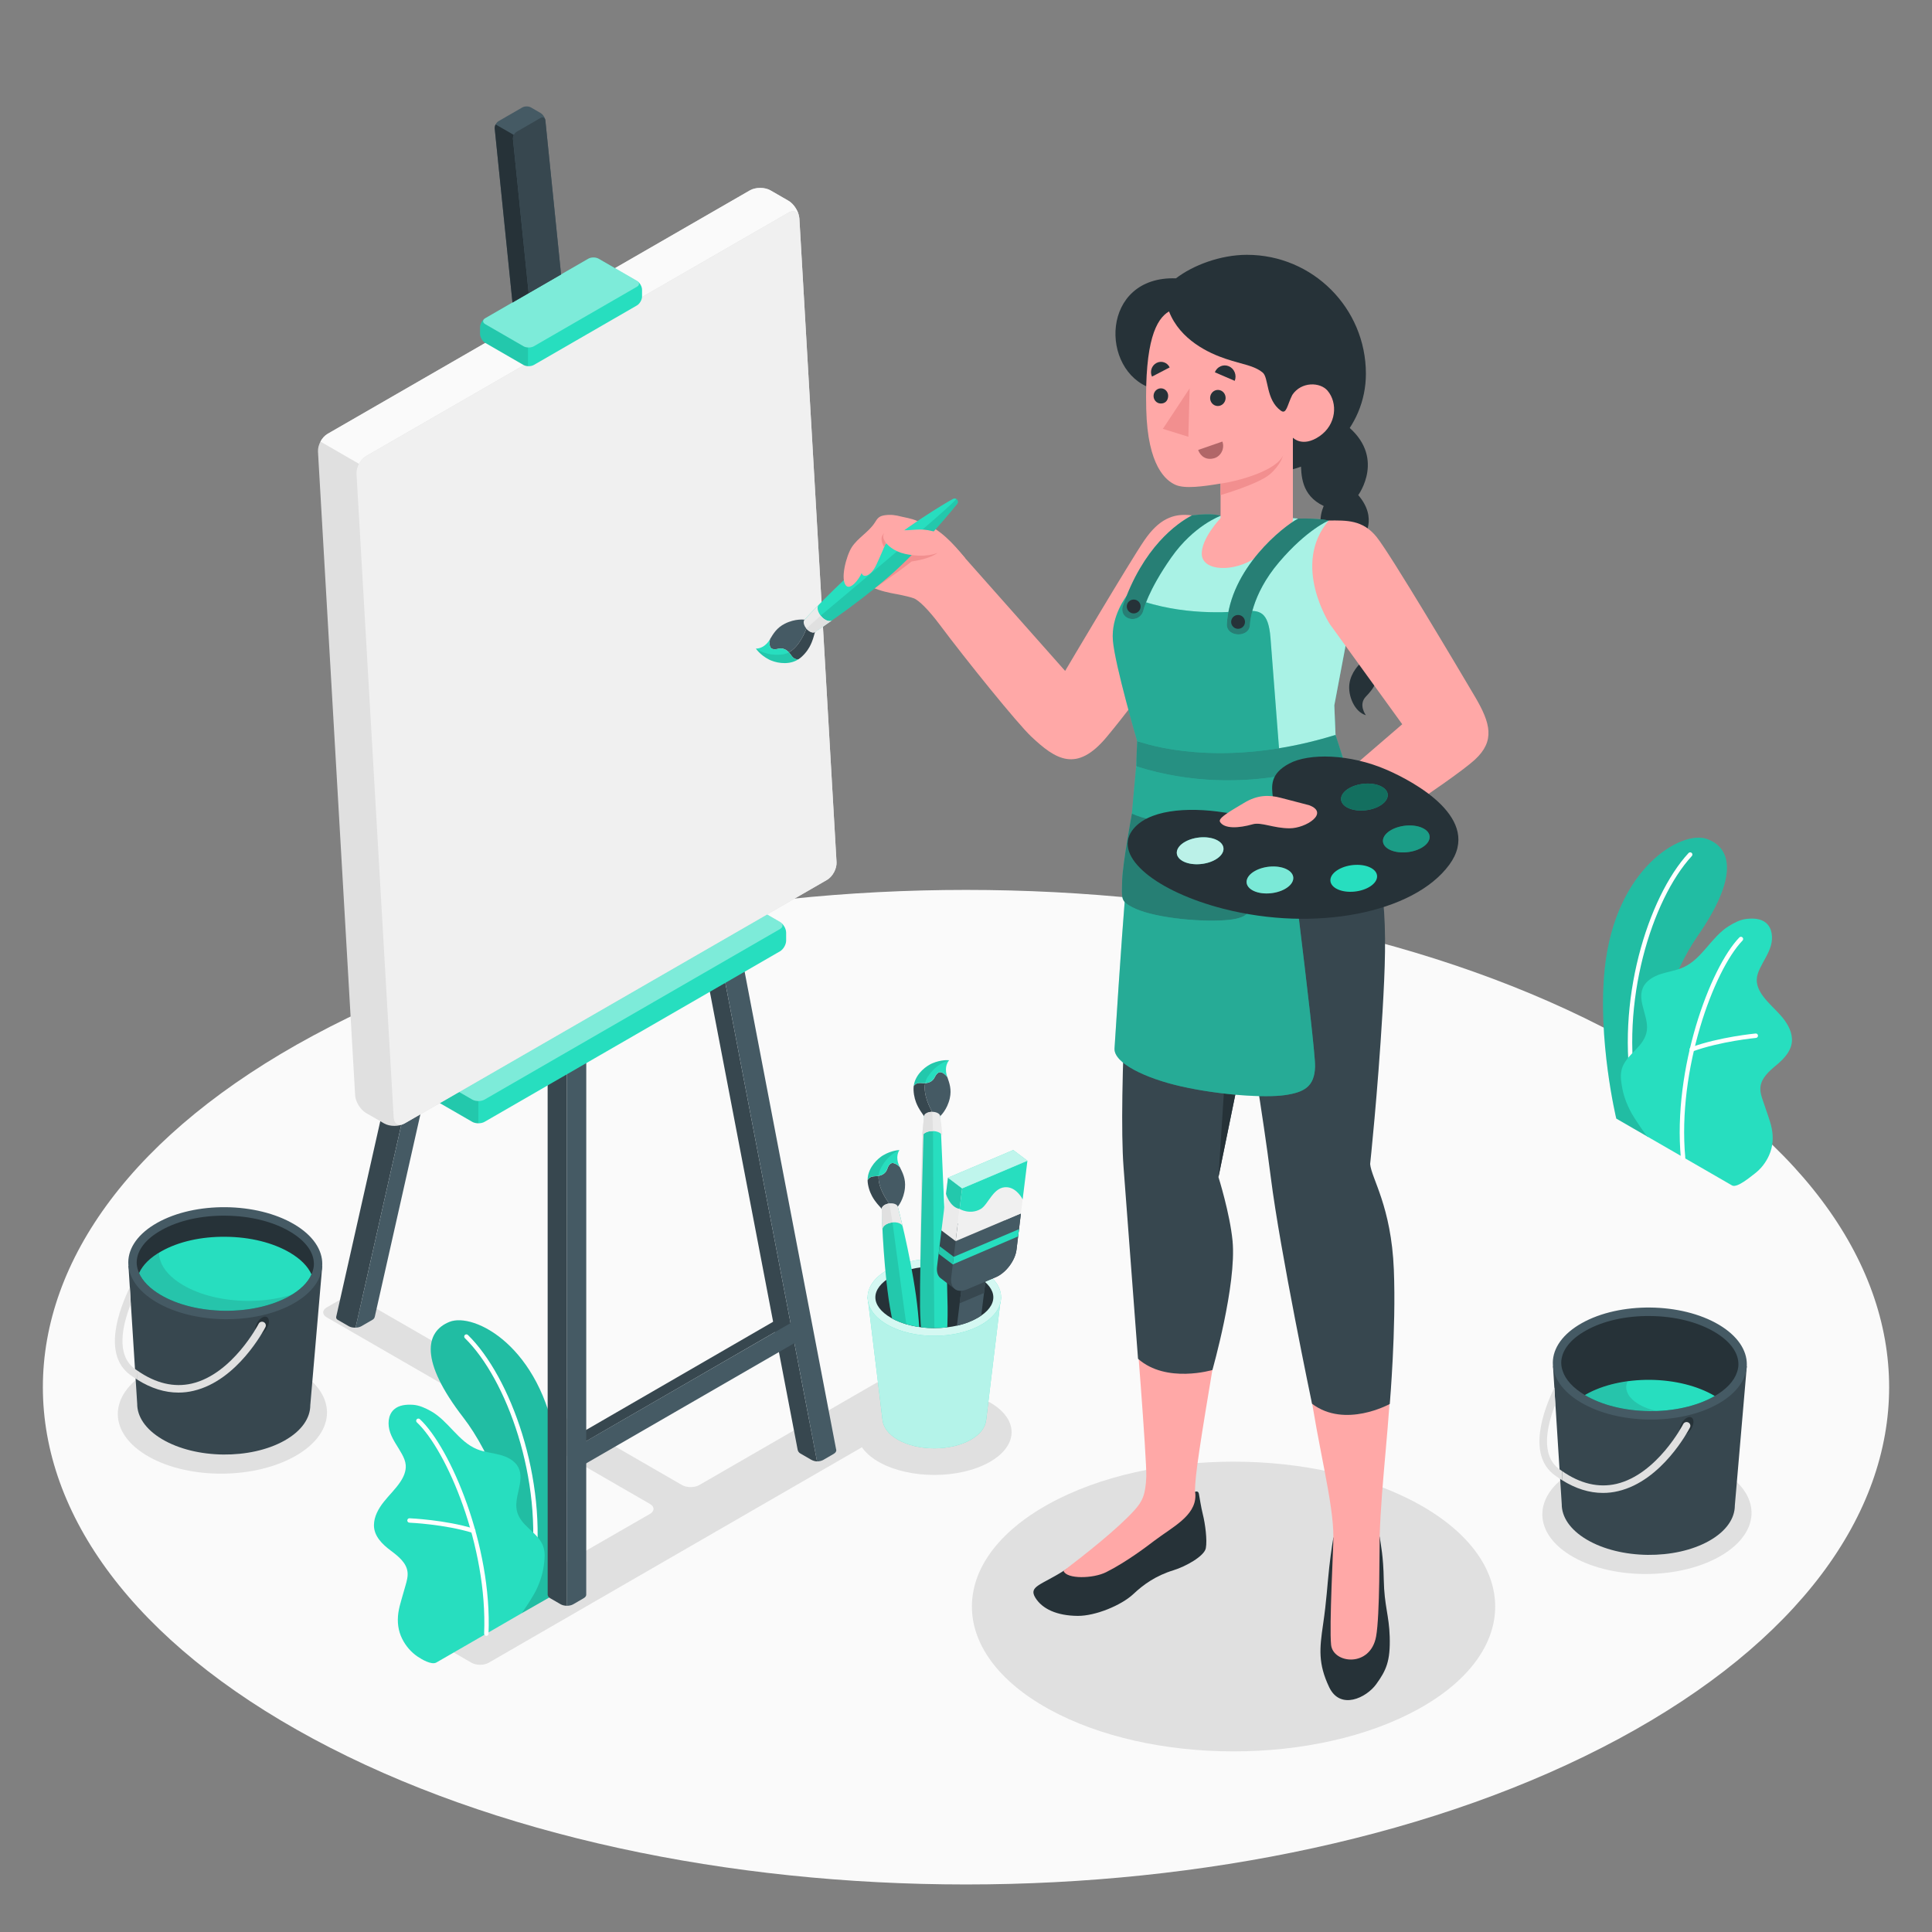 <?xml version="1.0" encoding="utf-8"?>
<!-- Generator: Adobe Illustrator 17.0.0, SVG Export Plug-In . SVG Version: 6.00 Build 0)  -->
<!DOCTYPE svg PUBLIC "-//W3C//DTD SVG 1.1//EN" "http://www.w3.org/Graphics/SVG/1.1/DTD/svg11.dtd">
<svg version="1.1" xmlns="http://www.w3.org/2000/svg" xmlns:xlink="http://www.w3.org/1999/xlink" x="0px" y="0px" width="500px"
	 height="500px" viewBox="0 0 500 500" enable-background="new 0 0 500 500" xml:space="preserve">
<rect x="0" y="0" width="500" height="500" fill="#808080" stroke="none"/>
<g id="Floor">
	<path id="Floor_11_" fill="#FAFAFA" d="M418.934,268c93.299,50.258,93.298,131.743-0.001,182.002
		c-93.299,50.259-244.567,50.259-337.866,0.001C-12.232,399.744-12.232,318.259,81.068,268
		C174.367,217.742,325.635,217.742,418.934,268z"/>
</g>
<g id="Shadows">
	<path id="Shadow_18_" fill="#E0E0E0" d="M445.251,380.461c10.635,5.991,10.742,15.887,0.238,22.105
		c-10.503,6.217-27.642,6.402-38.282,0.413c-10.64-5.989-10.746-15.886-0.239-22.105
		C417.476,374.656,434.616,374.471,445.251,380.461z"/>
	<path id="Shadow_34_" fill="#E0E0E0" d="M76.581,354.492c10.635,5.991,10.742,15.887,0.239,22.105
		c-10.503,6.217-27.642,6.402-38.282,0.413c-10.64-5.989-10.746-15.886-0.239-22.105C48.806,348.687,65.946,348.502,76.581,354.492z
		"/>
	<path id="Shadow_10_" fill="#E0E0E0" d="M126.481,430.31l112.893-65.18c1.234-0.712,1.234-1.867,0-2.58l-8.108-4.681
		c-1.234-0.712-3.234-0.712-4.468,0l-45.83,26.46c-1.234,0.712-3.234,0.712-4.468,0l-83.552-48.239
		c-1.234-0.712-3.234-0.712-4.468,0l-3.917,2.261c-1.234,0.712-1.234,1.867,0,2.579l83.642,48.289
		c1.234,0.712,1.233,1.866-0.002,2.577l-54.298,31.256c-1.235,0.711-1.235,1.864-0.002,2.577l8.108,4.681
		C123.247,431.023,125.247,431.023,126.481,430.31z"/>
	<path id="Shadow_35_" fill="#E0E0E0" d="M255.941,362.804c7.814,4.326,7.814,11.341,0,15.668c-7.814,4.326-20.483,4.326-28.297,0
		c-7.814-4.326-7.814-11.341,0-15.668C235.458,358.477,248.127,358.477,255.941,362.804z"/>
	<path id="Shadow_16_" fill="#E0E0E0" d="M367.121,389.256c26.444,14.642,26.444,38.38,0,53.022
		c-26.444,14.642-69.318,14.642-95.762,0c-26.444-14.642-26.444-38.38,0-53.022C297.803,374.615,340.677,374.615,367.121,389.256z"
		/>
</g>
<g id="Plants">
	<g id="Plants_5_">
		<g id="XMLID_9258_">
			<g id="XMLID_9261_">
				<path id="XMLID_9262_" fill="#27DEBF" d="M135.031,417.489l7.964-4.551c0,0,3.82-21.052,0.963-39.148
					c-4.017-25.443-21.34-34.219-27.632-31.69c-6.291,2.529-7.771,10.066,3.592,24.767
					C126.623,375.541,135.246,393.876,135.031,417.489z"/>
			</g>
			<g id="XMLID_9263_" opacity="0.15">
				<path id="XMLID_9264_" d="M135.031,417.489l7.964-4.551c0,0,3.82-21.052,0.963-39.148c-4.017-25.443-21.34-34.219-27.632-31.69
					c-6.291,2.529-7.771,10.066,3.592,24.767C126.623,375.541,135.246,393.876,135.031,417.489z"/>
			</g>
			<g id="XMLID_9259_">
				<path id="XMLID_9260_" fill="#FFFFFF" d="M137.918,407.384c-0.027,0-0.052-0.002-0.079-0.006
					c-0.31-0.043-0.528-0.329-0.485-0.64c3.292-23.82-6.287-49.917-17.05-60.435c-0.224-0.218-0.228-0.579-0.009-0.803
					c0.22-0.222,0.579-0.228,0.803-0.009c10.959,10.709,20.721,37.231,17.381,61.402
					C138.44,407.178,138.196,407.384,137.918,407.384z"/>
			</g>
		</g>
		<g id="XMLID_9219_">
			<g id="XMLID_9228_">
				<path id="XMLID_9257_" fill="#27DEBF" d="M112.933,430.255c-1.258,0.723-3.852-0.857-4.846-1.524
					c-1.701-1.141-3.079-2.757-3.994-4.585c-1.065-2.127-1.334-4.406-1-6.76c0.173-1.22,0.515-2.41,0.855-3.594
					c0.334-1.163,0.669-2.326,1.003-3.489c0.33-1.148,0.663-2.335,0.511-3.519c-0.305-2.386-2.423-4.058-4.349-5.5
					c-2.129-1.595-4.347-3.699-4.335-6.572c0.009-2.216,1.157-4.275,2.531-6.015c1.374-1.74,3.004-3.276,4.245-5.113
					c0.894-1.322,1.591-2.875,1.446-4.464c-0.09-0.987-0.5-1.917-0.972-2.789c-1.014-1.87-2.353-3.584-3.052-5.593
					s-0.6-4.509,0.968-5.947c1.287-1.18,3.2-1.345,4.943-1.23c1.612,0.107,3.187,0.834,4.597,1.618
					c4.561,2.536,7.163,7.937,12.003,9.889c1.867,0.753,3.912,0.917,5.858,1.432c1.946,0.514,3.93,1.508,4.831,3.308
					c1.776,3.548-1.52,7.921-0.271,11.688c1.105,3.333,4.344,4.609,6.163,7.613c0.796,1.314,0.979,2.833,0.851,4.363
					c-0.217,2.591-0.597,4.492-1.84,7.374c-1.027,2.381-4.047,6.642-4.047,6.642C134.955,417.564,113.125,430.144,112.933,430.255z"
					/>
			</g>
			<g id="XMLID_9226_">
				<path id="XMLID_9227_" fill="#FFFFFF" d="M125.862,423.366c-0.008,0-0.015,0-0.015,0c-0.322-0.013-0.565-0.278-0.552-0.591
					c0.938-22.546-9.685-47.436-17.41-54.667c-0.228-0.214-0.241-0.573-0.027-0.803c0.215-0.228,0.573-0.24,0.803-0.027
					c7.88,7.377,18.719,32.681,17.769,55.544C126.417,423.128,126.165,423.366,125.862,423.366z"/>
			</g>
			<g id="XMLID_9224_">
				<path id="XMLID_9225_" fill="#FFFFFF" d="M122.484,396.73c-0.055,0-0.112-0.008-0.168-0.025
					c-7.243-2.239-16.271-2.634-16.361-2.638c-0.314-0.013-0.557-0.278-0.545-0.591c0.013-0.313,0.251-0.56,0.591-0.545
					c0.092,0.004,9.263,0.405,16.65,2.688c0.299,0.092,0.468,0.41,0.375,0.71C122.951,396.574,122.727,396.73,122.484,396.73z"/>
			</g>
		</g>
	</g>
	<g id="Plants_1_">
		<g id="XMLID_5280_">
			<g id="XMLID_5521_">
				<path id="XMLID_5522_" fill="#27DEBF" d="M426.581,294.276l-8.289-4.789c0,0-4.933-20.497-2.967-38.941
					c2.764-25.931,19.833-35.688,26.324-33.452c6.491,2.236,8.37,9.782-2.369,25.226
					C432.944,251.431,425.16,270.411,426.581,294.276z"/>
			</g>
			<g id="XMLID_5519_" opacity="0.15">
				<path id="XMLID_5520_" d="M426.581,294.276l-8.289-4.789c0,0-4.933-20.497-2.967-38.941
					c2.764-25.931,19.833-35.688,26.324-33.452c6.491,2.236,8.37,9.782-2.369,25.226
					C432.944,251.431,425.16,270.411,426.581,294.276z"/>
			</g>
			<g id="XMLID_5517_">
				<path id="XMLID_5518_" fill="#FFFFFF" d="M423.147,284.206c0.027-0.001,0.052-0.005,0.079-0.01
					c0.312-0.06,0.517-0.36,0.458-0.672c-4.543-23.918,3.812-50.794,14.158-61.978c0.215-0.232,0.201-0.597-0.032-0.812
					c-0.233-0.213-0.597-0.201-0.813,0.032c-10.535,11.388-19.053,38.703-14.443,62.972
					C422.608,284.024,422.865,284.22,423.147,284.206z"/>
			</g>
		</g>
		<g id="XMLID_4700_">
			<g id="XMLID_4709_">
				<path id="XMLID_4710_" fill="#27DEBF" d="M448.294,306.815c1.309,0.667,4.791-2.314,5.762-3.039
					c1.662-1.241,2.973-2.945,3.805-4.84c0.969-2.205,1.124-4.524,0.667-6.886c-0.237-1.225-0.643-2.41-1.048-3.591
					c-0.397-1.159-0.795-2.318-1.192-3.477c-0.392-1.144-0.79-2.327-0.697-3.532c0.187-2.428,2.243-4.227,4.117-5.783
					c2.072-1.721,4.207-3.962,4.048-6.866c-0.122-2.241-1.388-4.264-2.866-5.953c-1.478-1.689-3.204-3.16-4.553-4.953
					c-0.971-1.291-1.755-2.826-1.689-4.44c0.041-1.003,0.407-1.964,0.841-2.869c0.931-1.943,2.196-3.744,2.801-5.811
					c0.605-2.067,0.377-4.59-1.283-5.964c-1.362-1.128-3.304-1.197-5.061-0.991c-1.625,0.19-3.18,1.006-4.566,1.871
					c-4.482,2.797-6.839,8.391-11.633,10.611c-1.849,0.856-3.909,1.127-5.85,1.746c-1.941,0.619-3.897,1.725-4.716,3.591
					c-1.616,3.678,1.941,7.932,0.87,11.804c-0.947,3.427-4.157,4.882-5.843,8.012c-0.737,1.369-0.845,2.914-0.638,4.456
					c0.352,2.609,0.832,4.512,2.236,7.362c1.16,2.355,4.428,6.807,4.428,6.807S448.093,306.712,448.294,306.815z"/>
			</g>
			<g id="XMLID_4705_">
				<path id="XMLID_4708_" fill="#FFFFFF" d="M435.607,300.202c0.008,0,0.016-0.001,0.016-0.001c0.324-0.03,0.557-0.31,0.528-0.626
					c-2.099-22.749,7.374-48.458,14.816-56.164c0.22-0.228,0.214-0.592-0.014-0.813c-0.229-0.22-0.592-0.213-0.813,0.014
					c-7.592,7.861-17.261,33.999-15.134,57.069C435.034,299.989,435.301,300.218,435.607,300.202z"/>
			</g>
			<g id="XMLID_4702_">
				<path id="XMLID_4704_" fill="#FFFFFF" d="M437.866,272.152c0.056-0.003,0.113-0.014,0.168-0.034
					c7.21-2.634,16.319-3.493,16.409-3.501c0.317-0.03,0.549-0.31,0.521-0.626c-0.029-0.315-0.282-0.553-0.626-0.52
					c-0.093,0.009-9.346,0.882-16.698,3.568c-0.298,0.108-0.452,0.439-0.343,0.737C437.386,272.018,437.621,272.165,437.866,272.152
					z"/>
			</g>
		</g>
	</g>
</g>
<g id="Canvas_1_">
	<g id="Canvas">
		<g id="XMLID_9628_">
			<polygon id="XMLID_9639_" fill="#37474F" points="201.57,344.157 201.57,341.212 149.221,371.495 151.718,372.967 			"/>
			<g id="XMLID_9636_">
				<path id="XMLID_9638_" fill="#37474F" d="M136.297,144.822c0.265,0.153,0.4,0.461,0.332,0.759L93.258,338.126l-1.24,5.462
					c-0.626,0.037-1.252-0.086-1.73-0.344c-0.012-0.012-0.024-0.012-0.037-0.025l-2.906-1.682c-0.265-0.153-0.399-0.461-0.332-0.759
					l44.525-197.657c0.104-0.46,0.623-0.688,1.031-0.452L136.297,144.822z"/>
				<path id="XMLID_9637_" fill="#455A64" d="M141.738,142.195L96.991,340.783c-0.072,0.317-0.272,0.59-0.553,0.752l-2.91,1.684
					c-0.417,0.246-0.957,0.368-1.509,0.368l1.24-5.462l43.484-193.046L141.738,142.195z"/>
			</g>
			<g id="XMLID_9633_">
				<path id="XMLID_9635_" fill="#37474F" d="M146.733,409.826v5.744c-0.589,0-1.166-0.123-1.608-0.368
					c-0.012-0.012-0.025-0.012-0.037-0.025l-2.7-1.559c-0.442-0.258-0.65-0.602-0.65-0.933l-0.012-172.439l4.995,2.884
					L146.733,409.826z"/>
				<path id="XMLID_9634_" fill="#455A64" d="M151.728,240.259l-0.012,172.366v0.123c-0.012,0.319-0.246,0.626-0.663,0.871
					l-2.688,1.559c-0.442,0.27-1.043,0.393-1.632,0.393v-5.744l-0.012-166.695L151.728,240.259z"/>
			</g>
			<g id="XMLID_9630_">
				<path id="XMLID_9632_" fill="#37474F" d="M211.45,378.21c-0.344,0-0.96-0.113-1.554-0.452l-2.779-1.607
					c-0.357-0.206-0.607-0.557-0.684-0.962l-29.741-155.131l4.995,2.884l28.695,149.685L211.45,378.21z"/>
				<path id="XMLID_9631_" fill="#455A64" d="M216.433,375.302c0,0.012,0,0.012,0,0.024c0,0.344-0.233,0.675-0.688,0.945
					l-2.541,1.473l-0.122,0.074c-0.454,0.258-1.043,0.393-1.632,0.393l-1.068-5.584l-28.695-149.685l5.008-2.872l29.689,155.011
					c0,0.012,0.012,0.025,0.012,0.037L216.433,375.302z"/>
			</g>
			<polygon id="XMLID_9629_" fill="#455A64" points="150.002,379.694 206.556,347.042 206.556,341.286 150.002,373.937 			"/>
		</g>
		<g id="XMLID_9581_">
			<g id="XMLID_9624_">
				<path id="XMLID_9627_" fill="#27DEBF" d="M103.871,275.819v2.075c0,1.017,0.714,2.253,1.594,2.762l16.753,9.673
					c0.881,0.508,2.308,0.508,3.189,0l76.449-44.129c0.881-0.508,1.595-1.745,1.595-2.762v-2.075c0-1.017-0.714-2.253-1.595-2.761
					l-16.753-9.673c-0.881-0.508-2.308-0.508-3.189,0l-76.449,44.129C104.584,273.565,103.871,274.802,103.871,275.819z"/>
				<path id="XMLID_9626_" opacity="0.4" fill="#FFFFFF" d="M105.465,274.898l16.753,9.672c0.881,0.508,2.308,0.508,3.189,0
					l76.449-44.129c0.881-0.508,0.881-1.333,0-1.841l-16.753-9.673c-0.881-0.508-2.308-0.508-3.189,0l-76.449,44.129
					C104.584,273.565,104.584,274.389,105.465,274.898z"/>
				<path id="XMLID_9625_" opacity="0.1" d="M123.807,284.955v5.756c-0.577,0-1.154-0.135-1.583-0.38l-16.753-9.671
					c-0.884-0.515-1.596-1.755-1.596-2.761v-2.074c0-0.896,0.54-1.951,1.276-2.541c-0.552,0.503-0.442,1.178,0.319,1.62
					l16.753,9.671C122.653,284.82,123.242,284.955,123.807,284.955z"/>
			</g>
			<g id="XMLID_9620_">
				<path id="XMLID_9623_" fill="#E0E0E0" d="M99.4,290.74l-4.657-2.689c-1.468-0.847-2.736-2.905-2.834-4.597L82.294,116.88
					c-0.098-1.692,1.013-3.75,2.48-4.597l109.297-63.016c1.467-0.847,3.847-0.848,5.315,0l4.66,2.689
					c1.468,0.847,2.737,2.905,2.834,4.597l9.615,166.574c0.098,1.692-1.013,3.75-2.48,4.598L104.714,290.74
					C103.247,291.587,100.867,291.587,99.4,290.74z"/>
				<path id="XMLID_9622_" fill="#FAFAFA" d="M206.814,56.095c-0.282-1.35-1.436-1.829-2.774-1.068L94.742,118.041
					c-0.736,0.43-1.387,1.166-1.829,2.001l-9.979-5.756c0.454-0.835,1.105-1.571,1.841-2.001l109.298-63.014
					c1.46-0.847,3.842-0.847,5.302-0.012l4.688,2.7C205.402,52.745,206.556,54.512,206.814,56.095z"/>
				<path id="XMLID_9621_" fill="#F0F0F0" d="M92.265,122.636l9.615,166.574c0.098,1.692,1.367,2.376,2.834,1.529l109.301-63.016
					c1.467-0.847,2.578-2.906,2.48-4.598L206.88,56.553c-0.098-1.692-1.366-2.376-2.834-1.529L94.745,118.039
					C93.278,118.886,92.167,120.945,92.265,122.636z"/>
			</g>
		</g>
		<path fill="#27DEBF" d="M125.585,88.738l9.893,5.712c0.74,0.427,1.941,0.427,2.681,0l26.661-15.392
			c0.74-0.427,1.34-1.467,1.34-2.322l0-1.744c0-0.855-0.601-1.894-1.341-2.322l-9.893-5.712c-0.74-0.427-1.941-0.427-2.681,0
			l-26.66,15.392c-0.74,0.427-1.34,1.467-1.34,2.322v1.744C124.244,87.271,124.844,88.31,125.585,88.738z"/>
		<path opacity="0.4" fill="#FFFFFF" d="M125.585,83.898l9.894,5.713c0.74,0.427,1.941,0.427,2.681,0l26.658-15.392
			c0.74-0.427,0.74-1.12,0-1.548l-9.893-5.712c-0.74-0.427-1.941-0.427-2.681,0l-26.66,15.392
			C124.844,82.777,124.844,83.47,125.585,83.898z"/>
		<path opacity="0.1" d="M136.65,89.927v4.819c-0.433-0.021-0.846-0.103-1.176-0.299l-9.885-5.706
			c-0.743-0.433-1.341-1.465-1.341-2.322v-1.744c0-0.753,0.464-1.661,1.094-2.146c-0.485,0.413-0.403,0.991,0.248,1.372l9.885,5.706
			C135.804,89.804,136.217,89.907,136.65,89.927z"/>
		<g>
			<path fill="#455A64" d="M128.039,33.284c-0.072-0.709,0.369-1.572,0.986-1.928c1.604-0.926,4.544-2.624,6.148-3.55
				c0.617-0.356,1.617-0.356,2.234,0l2.486,1.435c0.617,0.356,1.176,1.219,1.248,1.928l4.061,39.856l-12.575,7.26L128.039,33.284z"
				/>
			<path fill="#263238" d="M136.815,75.863l-4.19,2.425l-4.592-45c-0.031-0.351,0.062-0.733,0.227-1.083l4.726,2.724
				c-0.175,0.341-0.258,0.733-0.227,1.083L136.815,75.863z"/>
			<path fill="#37474F" d="M132.758,36.008c-0.072-0.709,0.369-1.572,0.986-1.928l6.149-3.55c0.617-0.356,1.176-0.07,1.248,0.638
				l4.061,39.856l-8.383,4.84L132.758,36.008z"/>
		</g>
	</g>
</g>
<g id="Paint_Pots">
	<g id="Paint">
		<path id="XMLID_713_" fill="#37474F" d="M452.077,353.551h-50.164l2.261,35.669l0.004,0c-0.037,3.311,2.113,6.646,6.461,9.22
			c8.691,5.145,22.875,5.298,31.68,0.342c4.442-2.501,6.658-5.824,6.655-9.164L452.077,353.551z"/>
		<path id="XMLID_709_" fill="#455A64" d="M409.332,342.445c-9.862,5.556-9.962,14.733-0.221,20.499
			c9.74,5.766,25.634,5.937,35.501,0.383c9.867-5.554,9.966-14.732,0.221-20.499C435.088,337.061,419.194,336.89,409.332,342.445z"
			/>
		<path id="XMLID_708_" fill="#263238" d="M449.905,353.124c0,0.656-0.137,1.311-0.355,1.967c-0.765,2.349-2.813,4.534-6.009,6.337
			c-4.452,2.486-10.379,3.824-16.716,3.769c-6.31-0.082-12.209-1.53-16.607-4.124c-3.086-1.83-5.107-4.042-5.818-6.336
			c-0.246-0.683-0.355-1.393-0.355-2.103c0.055-3.059,2.294-6.009,6.364-8.276c4.425-2.513,10.379-3.851,16.688-3.769
			c6.337,0.055,12.236,1.53,16.634,4.124C447.747,347.088,449.932,350.065,449.905,353.124z"/>
		<path fill="#27DEBF" d="M427.098,357.1c-6.309-0.055-12.263,1.284-16.688,3.797c-0.084,0.047-0.159,0.097-0.241,0.144
			c0.017,0.01,0.032,0.021,0.05,0.032c4.398,2.595,10.297,4.042,16.607,4.124c6.337,0.055,12.263-1.284,16.716-3.769
			c0.083-0.047,0.157-0.097,0.239-0.145c-0.017-0.01-0.032-0.021-0.048-0.031C439.334,358.656,433.435,357.181,427.098,357.1z"/>
		<path opacity="0.15" fill="#263238" d="M428.715,365.161c-1.701-0.371-3.26-0.944-4.565-1.714
			c-1.647-0.977-2.725-2.157-3.104-3.381c-0.131-0.365-0.189-0.743-0.189-1.122c0.009-0.496,0.138-0.985,0.357-1.462
			c-4.061,0.553-7.791,1.704-10.804,3.415c-0.084,0.047-0.158,0.097-0.241,0.144c0.017,0.01,0.032,0.021,0.05,0.032
			c4.398,2.595,10.297,4.043,16.607,4.125C427.461,365.202,428.089,365.183,428.715,365.161z"/>
		<path id="XMLID_699_" fill="#263238" d="M436.512,366.952c0.982-0.553,1.768-0.088,1.756,1.039
			c-0.012,1.127-0.819,2.49-1.801,3.044c-0.983,0.554-1.769,0.089-1.755-1.039C434.724,368.867,435.531,367.505,436.512,366.952z"/>
		<g id="XMLID_692_">
			<path id="XMLID_695_" fill="#E0E0E0" d="M402.494,363.513c-2.164,5.54-3.843,13.085,0.997,16.664
				c0.268,0.195,0.512,0.366,0.78,0.536l-0.024,2.34c-0.634-0.39-1.292-0.828-1.926-1.292c-7.2-5.335-2.794-17.004-0.031-22.68
				L402.494,363.513z"/>
			<path id="XMLID_693_" fill="#E0E0E0" d="M437.346,369.453c-0.268,0.561-7.19,13.795-18.573,16.452
				c-1.316,0.317-2.608,0.463-3.924,0.463c-3.534,0-7.068-1.097-10.603-3.315l0.024-2.34c4.704,3.266,9.433,4.387,14.064,3.315
				c10.505-2.462,17.232-15.355,17.281-15.477c0.244-0.488,0.853-0.658,1.316-0.415C437.419,368.38,437.614,368.965,437.346,369.453
				z"/>
		</g>
	</g>
	<g id="Paint_1_">
		<path id="XMLID_748_" fill="#37474F" d="M83.407,327.582H33.243l2.261,35.669l0.004,0c-0.037,3.311,2.113,6.647,6.461,9.22
			c8.692,5.145,22.875,5.298,31.68,0.342c4.442-2.501,6.658-5.824,6.655-9.164L83.407,327.582z"/>
		<path id="XMLID_721_" fill="#455A64" d="M40.661,316.476c-9.862,5.556-9.961,14.733-0.221,20.499
			c9.74,5.766,25.635,5.937,35.501,0.383c9.867-5.554,9.966-14.732,0.221-20.499C66.418,311.092,50.524,310.921,40.661,316.476z"/>
		<path id="XMLID_719_" fill="#263238" d="M81.235,327.155c0,0.656-0.137,1.311-0.355,1.967c-0.765,2.349-2.813,4.534-6.009,6.336
			c-4.452,2.486-10.379,3.824-16.716,3.769c-6.309-0.082-12.209-1.53-16.607-4.124c-3.087-1.83-5.108-4.042-5.818-6.336
			c-0.246-0.683-0.355-1.393-0.355-2.103c0.055-3.059,2.294-6.009,6.364-8.276c4.425-2.513,10.379-3.851,16.688-3.769
			c6.337,0.055,12.236,1.53,16.634,4.124C79.077,321.119,81.262,324.096,81.235,327.155z"/>
		<path fill="#27DEBF" d="M41.548,335.103c4.398,2.595,10.297,4.043,16.607,4.124c6.337,0.055,12.263-1.284,16.715-3.769
			c2.882-1.626,4.821-3.564,5.737-5.651c-0.903-2.04-2.777-3.967-5.546-5.605c-4.397-2.595-10.297-4.07-16.634-4.124
			c-6.309-0.082-12.264,1.256-16.688,3.769c-2.875,1.602-4.815,3.547-5.738,5.628C36.879,331.514,38.781,333.462,41.548,335.103z"/>
		<path opacity="0.15" fill="#263238" d="M74.87,335.458c0.247-0.139,0.477-0.284,0.71-0.427c-3.512,1.1-7.494,1.679-11.663,1.643
			c-6.31-0.082-12.209-1.53-16.607-4.124c-3.087-1.83-5.107-4.042-5.818-6.336c-0.235-0.654-0.339-1.332-0.348-2.012
			c-2.543,1.531-4.286,3.342-5.143,5.274c0.878,2.039,2.78,3.988,5.547,5.628c4.398,2.595,10.297,4.043,16.607,4.124
			C64.492,339.282,70.418,337.944,74.87,335.458z"/>
		<path id="XMLID_718_" fill="#263238" d="M67.842,340.982c0.982-0.553,1.768-0.088,1.756,1.039
			c-0.012,1.127-0.818,2.49-1.801,3.044c-0.983,0.554-1.769,0.089-1.756-1.039C66.054,342.898,66.86,341.536,67.842,340.982z"/>
		<g id="XMLID_714_">
			<path id="XMLID_717_" fill="#E0E0E0" d="M33.824,337.544c-2.164,5.54-3.843,13.085,0.997,16.664
				c0.268,0.195,0.512,0.366,0.78,0.536l-0.025,2.34c-0.634-0.39-1.292-0.828-1.925-1.292c-7.2-5.335-2.794-17.004-0.032-22.68
				L33.824,337.544z"/>
			<path id="XMLID_716_" fill="#E0E0E0" d="M68.676,343.484c-0.268,0.561-7.19,13.795-18.572,16.452
				c-1.316,0.317-2.608,0.463-3.924,0.463c-3.534,0-7.068-1.097-10.603-3.315l0.025-2.34c4.704,3.266,9.432,4.387,14.063,3.315
				c10.505-2.462,17.232-15.355,17.281-15.477c0.244-0.488,0.853-0.658,1.316-0.415C68.749,342.411,68.944,342.996,68.676,343.484z"
				/>
		</g>
	</g>
</g>
<g id="Character">
	<g id="Character_5_">
		<g>
			<g id="XMLID_811_">
				<path fill="#FFA8A7" d="M308.487,133.385c-4.981-0.691-8.669,1.134-12.315,6.432c-3.646,5.298-20.517,33.817-20.517,33.817
					l-25.856-29.165c-3.511-4.237-6.013-7.012-10.978-9.387c-2.152-0.438-4.34-0.555-6.199,0.002
					c-6.196,1.856-16.652,11.45-8.665,16.006c4.751,2.71,8.316,2.339,12.47,3.73c1.34,0.449,3.957,3.073,6.866,6.97
					c6.56,8.788,19.938,25.382,23.584,28.821c6.366,6.005,11.743,9.42,19.479,0.18c9.567-11.427,22.132-29.846,22.132-29.846
					V133.385"/>
				<path id="XMLID_812_" fill="#F28F8F" d="M234.801,143.461l-9.497,8.315c0,0,0.639,0.156,1.117,0.468c0,0,3.562-2.554,5.528-3.95
					c1.798-1.277,3.976-2.985,3.976-2.985s4.719-0.616,6.668-2.209C244.543,141.505,234.801,143.461,234.801,143.461z"/>
			</g>
			<g id="XMLID_749_">
				<g id="Brush_4_">
					<g id="XMLID_872_">
						<path id="XMLID_4698_" fill="#27DEBF" d="M208.213,160.374l-0.001-0.001c0,0,8.014-8.734,16.877-16.288
							c8.788-7.489,19.775-14.025,21.533-14.961c0.007-0.004,0.014-0.008,0.021-0.011c0.008-0.004,0.02-0.011,0.027-0.015
							l0.002,0.002c0.235-0.114,0.518-0.123,0.769,0.005c0.424,0.217,0.592,0.737,0.375,1.161c-0.031,0.06-0.069,0.113-0.11,0.162
							l0.001,0.001c0,0-9.427,11.776-18.073,19.139c-8.646,7.364-18.718,14.004-18.718,14.004l-0.001-0.001
							c-0.236,0.15-0.573,0.172-0.972,0.029c-0.893-0.318-1.754-1.331-1.925-2.263C207.941,160.915,208.021,160.582,208.213,160.374
							z"/>
						<path id="XMLID_4693_" opacity="0.1" d="M247.816,130.267c-0.031,0.06-0.069,0.113-0.11,0.162l0.001,0.001
							c0,0-9.427,11.776-18.073,19.139c-5.815,4.953-12.276,9.579-15.883,12.076l-1.367-2.319c0,0,35.509-29.624,35.057-30.222
							C247.866,129.322,248.033,129.843,247.816,130.267z"/>
					</g>
					<g>
						<path id="XMLID_825_" fill="#455A64" d="M208.706,162.695c-0.285,0.724-1.822,4.663-4.548,6.134
							c-0.247-0.27-0.545-0.528-0.951-0.735c-1.385-0.709-2.25,0.251-3.352-0.176c-1.097-0.424-0.575-2.49-0.571-2.507l0-0.001
							c0.84-1.373,1.684-2.906,3.818-3.994c2.726-1.391,5.109-1.043,5.109-1.043l2.704,3.201v0L208.706,162.695z"/>
					</g>
					<path id="XMLID_810_" fill="#37474F" d="M206.586,170.649c-1.394,0.017-1.648-0.967-2.428-1.82
						c2.726-1.471,4.263-5.41,4.548-6.134l2.209,0.879c-0.129,0.452-0.258,0.941-0.417,1.454c-0.04,0.128-0.081,0.258-0.125,0.389
						c-0.088,0.262-0.185,0.531-0.295,0.802c-0.165,0.408-0.36,0.824-0.597,1.245c-0.158,0.28-0.334,0.562-0.534,0.844
						c-0.398,0.564-0.886,1.129-1.493,1.683C207.176,170.246,206.885,170.462,206.586,170.649z"/>
					<g>
						<path fill="#27DEBF" d="M206.572,170.658c-0.16,0.1-0.323,0.191-0.487,0.274c-0.017,0.008-0.034,0.015-0.05,0.023
							c-0.125,0.061-0.252,0.116-0.379,0.168c-0.049,0.02-0.098,0.041-0.148,0.06c-0.039,0.015-0.078,0.027-0.117,0.041
							c-0.071,0.025-0.142,0.049-0.213,0.072c-0.086,0.027-0.172,0.053-0.258,0.076c-0.197,0.053-0.396,0.096-0.594,0.131
							c-0.198,0.035-0.397,0.061-0.594,0.078c-0.198,0.018-0.394,0.028-0.59,0.031c-1.348,0.021-2.617-0.294-3.532-0.66
							c-0.083-0.033-0.165-0.067-0.242-0.101c-0.023-0.01-0.044-0.02-0.066-0.03c-0.093-0.043-0.184-0.085-0.267-0.127
							c-0.591-0.301-1.1-0.63-1.53-0.954c-0.215-0.162-0.411-0.322-0.587-0.478c-0.177-0.155-0.334-0.305-0.473-0.446
							c-0.07-0.07-0.134-0.138-0.195-0.203c-0.06-0.065-0.116-0.127-0.168-0.186c-0.103-0.118-0.187-0.222-0.255-0.308
							c-0.135-0.173-0.2-0.276-0.2-0.276s1.462,0.158,2.871-1.35c0.293-0.314,0.543-0.683,0.786-1.081
							c-0.004,0.017-0.526,2.083,0.571,2.507c1.102,0.426,1.967-0.533,3.352,0.176c0.406,0.208,0.704,0.465,0.951,0.735
							c0.78,0.853,1.034,1.838,2.428,1.82C206.581,170.652,206.576,170.655,206.572,170.658z"/>
						<path id="XMLID_809_" opacity="0.1" d="M195.627,167.842c0,0,2.643,2.086,6.975,1.506c0.556-0.074,1.074-0.259,1.556-0.519
							c0.78,0.853,1.034,1.838,2.428,1.82c-0.005,0.003-0.009,0.006-0.014,0.009c-0.16,0.1-0.323,0.191-0.487,0.274
							c-0.017,0.008-0.034,0.015-0.05,0.023c-0.125,0.061-0.252,0.116-0.379,0.168c-0.049,0.02-0.098,0.041-0.148,0.06
							c-0.039,0.015-0.078,0.027-0.117,0.041c-0.071,0.025-0.142,0.049-0.213,0.072c-0.086,0.027-0.172,0.053-0.258,0.076
							c-0.197,0.053-0.396,0.096-0.594,0.131c-0.198,0.035-0.397,0.061-0.594,0.078c-0.198,0.018-0.394,0.028-0.59,0.031
							c-1.348,0.021-2.617-0.294-3.532-0.66c-0.083-0.033-0.165-0.067-0.242-0.101c-0.023-0.01-0.044-0.02-0.066-0.03
							c-0.093-0.043-0.184-0.085-0.267-0.127c-0.591-0.301-1.1-0.63-1.53-0.954c-0.215-0.162-0.411-0.323-0.587-0.478
							c-0.177-0.155-0.334-0.305-0.473-0.446c-0.07-0.07-0.135-0.138-0.195-0.203c-0.06-0.065-0.116-0.127-0.168-0.186
							c-0.103-0.118-0.187-0.222-0.255-0.308C195.692,167.944,195.627,167.842,195.627,167.842L195.627,167.842z"/>
					</g>
					<g id="XMLID_806_">
						<path id="XMLID_808_" fill="#EBEBEB" d="M210.915,163.574c-0.236,0.149-0.573,0.17-0.971,0.028
							c-0.893-0.318-1.755-1.331-1.925-2.263c-0.078-0.423,0.001-0.757,0.193-0.965c1.119-1.209,2.361-2.506,3.682-3.859
							c-0.258,0.261-0.365,0.691-0.264,1.24c0.216,1.177,1.304,2.457,2.431,2.858c0.539,0.192,0.989,0.149,1.288-0.077
							C213.638,161.727,212.034,162.837,210.915,163.574z"/>
						<path id="XMLID_807_" fill="#E0E0E0" d="M212.384,159.327c0.457,0.584,1.06,1.066,1.676,1.286
							c0.539,0.192,0.989,0.149,1.288-0.077c-1.711,1.191-3.315,2.301-4.434,3.038c-0.236,0.149-0.573,0.17-0.971,0.028
							c-0.448-0.16-0.888-0.495-1.238-0.907l-0.004-0.055L212.384,159.327L212.384,159.327z"/>
					</g>
				</g>
				<path id="XMLID_752_" fill="#FFA8A7" d="M237.304,134.806c-1.229-0.599-3.608-0.998-3.959-1.092
					c-1.553-0.415-2.797-0.587-4.328-0.377c-0.553,0.076-1.114,0.221-1.557,0.559c-0.453,0.346-0.74,0.859-1.048,1.339
					c-1.606,2.503-4.378,3.918-5.98,6.394c-1.418,2.192-3.095,8.511-1.378,10.02c1.069,0.94,3.155-1.516,3.945-3.349
					c0.366,1.407,2.421,0.809,3.814-2.16c1.151-2.452,2.465-5.656,2.465-5.656L237.304,134.806z"/>
				<path id="XMLID_751_" fill="#F28F8F" d="M228.809,138.047c0,0-0.779,0.511-0.657,1.635c0.123,1.124,0.666,1.906,0.666,1.906
					l0.46-1.103L228.809,138.047z"/>
				<path id="XMLID_750_" fill="#FFA8A7" d="M249.799,144.469c-2.885-3.409-5.461-6.253-8.351-6.985
					c-3.877-0.981-4.809-0.005-9.278-0.315c-6.35-0.439-3.402,4.959,1.989,6.16c5.392,1.201,8.435-0.231,8.435-0.231
					S247.559,150.365,249.799,144.469z"/>
			</g>
		</g>
		<g>
			<g id="XMLID_796_">
				<path id="XMLID_797_" fill="#263238" d="M317.539,122.331h10.35c14.141,0,25.605-11.464,25.605-25.605v0
					c0-16.999-13.78-30.78-30.78-30.78h0c-6.888,0-13.994,2.715-18.377,6.086c-19.543-0.659-19.774,24.017-6.342,28.466
					C297.994,114.64,303.398,122.331,317.539,122.331z"/>
			</g>
			<path fill="#263238" d="M336.654,119.448c0.123,3.486,0,8.68,5.926,11.516c0,0-3.402,6.969,3.513,10.29
				c0,0-2.607,6.917,3.135,9.966c0,0-2.292,5.226,2.706,9.642c0,0-4.282,6.624,0,10.951c0,0-2.279,2.062-2.706,5.132
				c-0.426,3.07,1.298,7.288,4.264,8.151c0,0-2.05-2.688,0-4.822c2.05-2.134,3.989-4.558,1.432-7.877c0,0,5.733-2.908,2.007-11.534
				c0,0,4.853-6.281-1.269-10.952c0,0,4.236-7.221-2.878-10.778c0,0,3.991-4.86-1.273-11.004c0,0,7.403-10.016-3.355-18.325
				L336.654,119.448z"/>
		</g>
		<g id="XMLID_784_">
			<g id="XMLID_791_">
				<path id="XMLID_794_" fill="#263238" d="M357.058,397.694c0.301,2.231,0.942,4.835,1.062,11.149
					c0.128,6.767,1.372,9.169,1.536,14.723c0.188,6.346-0.908,8.721-3.483,12.288c-2.575,3.567-9.334,6.804-12.191,0.774
					c-2.891-6.102-2.489-9.978-1.576-16.204c0.944-6.436,1.064-9.991,1.611-14.899c0.482-4.327,1.06-7.613,1.06-7.613
					L357.058,397.694z"/>
				<path id="XMLID_793_" fill="#FFA8A7" d="M337.847,352.736l22.293-0.404c-0.331,14.881-2.696,31.4-3.082,45.362
					c-0.073,2.628,0.066,20.423-0.925,25.831c-1.49,8.125-11.134,7.028-11.645,2.165c-0.512-4.862,0.621-25.637,0.59-27.78
					c0.085-8.954-4.112-24.07-6.313-40.145C338.656,356.976,337.949,353.505,337.847,352.736z"/>
			</g>
			<g id="XMLID_787_">
				<path id="XMLID_789_" fill="#263238" d="M309.211,386.114c0,0,0.88-0.472,1.061,0.466c0.216,1.118,0.538,3.421,1.002,5.255
					c0.645,2.549,1.181,6.749,0.795,8.827c-0.387,2.077-5.23,4.752-8.374,5.717c-4.639,1.424-7.822,3.751-10.365,6.143
					c-3.114,2.931-9.834,5.7-14.411,5.667c-5.415-0.039-9.19-1.804-10.975-4.703c-1.863-3.028,1.626-3.251,7.815-7.267
					c1.405-0.912,3.005-1.943,4.805-3.119c9.805-6.405,13.395-9.837,16.168-16.243L309.211,386.114z"/>
				<path id="XMLID_788_" fill="#FFA8A7" d="M296.655,382.149c0.165-4.608-2.995-43.696-2.995-43.696l21.171,9.651
					c-4.534,27.059-5.5,33.44-5.58,37.867l0,0c0.035,0.103,0.125,0.479,0.12,1.134c-0.019,5.257-5.952,8.092-10.58,11.597
					c-1.828,1.384-7.145,5.472-12.517,8.171c-3.363,1.69-10.191,1.844-11.037-0.32c5.632-4.301,13.823-10.737,18.302-15.648
					C295.677,388.56,296.49,386.757,296.655,382.149z"/>
			</g>
			<path id="XMLID_786_" fill="#37474F" d="M351.005,207.538c8.127,17.849,8.127,31.652,6.784,54.425
				c-1.232,20.89-3.197,39.281-3.197,39.281c0.315,3.708,5.467,10.941,6.133,27.322c0.623,15.315-1.055,34.783-1.055,34.783
				s-11.565,6.41-20.117-0.056c0,0-8.252-39.406-10.67-58.576c-2.11-16.73-5.778-38.106-5.778-38.106l-7.768,38.016
				c0,0,2.955,9.372,3.647,16.512c1.092,11.277-5.214,33.418-5.214,33.418s-11.951,3.566-19.248-2.905c0,0-2.729-36-3.748-49.584
				c-1.364-18.19,1.504-67.434,3.749-93.504L351.005,207.538z"/>
			<path id="XMLID_785_" fill="#263238" d="M323.105,266.611l-3.211-28.616c0,0-14.385-1.923-20.901-8.049
				c0,0,3.341,8.932,15.395,10.673l3.403,25.864l-2.454,38.143L323.105,266.611z"/>
		</g>
		<g id="XMLID_756_">
			<path id="XMLID_782_" fill="#27DEBF" d="M333.596,134.029L333.596,134.029c4.3,0.296,12.123,0.985,12.123,0.985
				c4.513,2.518,5.654,4.584,6.493,10.578c0.357,2.55-1.721,9.354-3.506,19.021l-3.387,17.928l0.367,8.891
				c1.759,5.425,5.736,12.167,9.239,22.107c-17.228,9.616-31.678,9.971-44.782,8.289c-9.992-1.282-15.28-3.701-17.043-6.089
				c0.367-9.819,1.177-15.864,1.347-26.122c0.072-4.309-0.302-8.674-0.469-13.633c-6.704-5.507-6.78-14.665-3.123-20.585
				c8.496-13.754,16.756-22.413,22.226-21.969L333.596,134.029z"/>
			<path id="XMLID_781_" opacity="0.6" fill="#FFFFFF" d="M333.596,134.029L333.596,134.029c4.3,0.296,12.123,0.985,12.123,0.985
				c4.513,2.518,5.654,4.584,6.493,10.578c0.357,2.55-1.721,9.354-3.506,19.021l-3.387,17.928l0.367,8.891
				c1.759,5.425,5.736,12.167,9.239,22.107c-17.228,9.616-31.678,9.971-44.782,8.289c-9.992-1.282-15.28-3.701-17.043-6.089
				c0.367-9.819,1.177-15.864,1.347-26.122c0.072-4.309-0.302-8.674-0.469-13.633c-6.704-5.507-6.78-14.665-3.123-20.585
				c8.496-13.754,16.756-22.413,22.226-21.969L333.596,134.029z"/>
			<g id="XMLID_757_">
				<g id="XMLID_780_">
					<path fill="#FFA8A7" d="M296.645,105.85c0.339,14.898,5.174,18.58,7.597,19.638c2.423,1.058,7.1,0.413,11.639-0.339v8.941
						c0,0-5.237,5.491-4.846,9.586c0.402,4.105,8.232,4.56,14.115,0.55c4.294-2.924,7.36-6.267,8.698-7.853
						c0.487-0.577,0.75-1.302,0.75-2.057v-21.038c0,0,2.486,2.634,6.888-0.381c4.391-3.005,4.772-8.613,2.085-11.787
						c-1.915-2.254-6.782-2.412-9.121,1.09c-1.312,2.571-1.492,5.153-2.963,4.084c-3.925-2.825-3.102-8.59-4.719-9.876
						c-2.355-1.875-4.953-2.009-9.581-3.557c-4.276-1.43-11.779-4.862-14.649-12.257C299.206,82.572,296.233,88.275,296.645,105.85z
						"/>
				</g>
				<g id="XMLID_778_">
					<path id="XMLID_779_" fill="#263238" d="M313.178,102.897c-0.058,1.15,0.793,2.124,1.899,2.177
						c1.107,0.052,2.051-0.837,2.108-1.987c0.057-1.149-0.793-2.124-1.899-2.176C314.18,100.858,313.236,101.747,313.178,102.897z"
						/>
				</g>
				<g id="XMLID_776_">
					<path id="XMLID_777_" fill="#263238" d="M298.542,102.374c-0.055,1.083,0.747,2.002,1.79,2.051
						c1.147,0.055,1.927-0.68,1.987-1.872c0.055-1.084-0.747-2.002-1.79-2.051C299.486,100.452,298.596,101.29,298.542,102.374z"/>
				</g>
				<g id="XMLID_772_">
					<polygon id="XMLID_775_" fill="#F28F8F" points="307.879,100.499 307.548,113.031 300.952,110.988 					"/>
				</g>
				<g id="XMLID_766_">
					<path id="XMLID_771_" fill="#F28F8F" d="M315.886,125.146c4.791-0.628,14.647-3.459,16.183-7.356c0,0-0.512,2.449-3.456,4.973
						c-2.944,2.523-12.727,5.366-12.727,5.366V125.146z"/>
				</g>
				<path id="XMLID_764_" fill="#263238" d="M314.403,96.349l5.144,2.211c0.581-1.473-0.1-3.161-1.52-3.772
					C316.606,94.177,314.983,94.876,314.403,96.349z"/>
				<path id="XMLID_753_" fill="#B16668" d="M316.346,114.272l-6.272,2.182c0.67,1.754,2.195,2.692,4.156,2.134
					C315.994,118.086,317.017,116.026,316.346,114.272z"/>
				<path id="XMLID_759_" fill="#263238" d="M298.134,97.467l4.577-2.379c-0.614-1.299-2.137-1.819-3.401-1.162
					C298.046,94.583,297.52,96.168,298.134,97.467z"/>
			</g>
		</g>
		<g>
			<g>
				<path fill="#27DEBF" d="M291.638,154.144c12.241,4.982,23.834,4.501,30.49,4.017c3.856-0.281,6.143,0.024,6.679,6.993
					c0.267,3.479,2.219,28.73,2.219,28.73s-20.423,5.425-36.738-2.128c0,0-5.711-19.51-6.267-25.951
					C287.464,159.364,291.638,154.144,291.638,154.144z"/>
				<path opacity="0.3" fill="#263238" d="M291.638,154.144c12.241,4.982,23.834,4.501,30.49,4.017
					c3.856-0.281,6.143,0.024,6.679,6.993c0.267,3.479,2.219,28.73,2.219,28.73s-20.423,5.425-36.738-2.128
					c0,0-5.711-19.51-6.267-25.951C287.464,159.364,291.638,154.144,291.638,154.144z"/>
			</g>
			<g>
				<path fill="#27DEBF" d="M294.042,198.321c0,0-1.182,12.357-2.615,30.259c-1.432,17.903-2.742,38.962-2.989,42.743
					c-0.247,3.781,7.992,7.735,17.164,9.813c10.096,2.287,21.827,3.01,26.861,2.287c5.034-0.723,7.738-2.167,7.878-7.413
					c0.14-5.246-8.83-75.416-8.83-75.416L294.042,198.321z"/>
				<path opacity="0.3" fill="#263238" d="M294.042,198.321c0,0-1.182,12.357-2.615,30.259c-1.432,17.903-2.742,38.962-2.989,42.743
					c-0.247,3.781,7.992,7.735,17.164,9.813c10.096,2.287,21.827,3.01,26.861,2.287c5.034-0.723,7.738-2.167,7.878-7.413
					c0.14-5.246-8.83-75.416-8.83-75.416L294.042,198.321z"/>
			</g>
			<g>
				<path fill="#27DEBF" d="M294.288,191.756c6.134,2.224,25.316,6.508,51.347-1.563l1.977,6.111c0,0-24.507,11.234-53.57,2.017
					L294.288,191.756z"/>
				<path opacity="0.45" fill="#263238" d="M294.288,191.756c6.134,2.224,25.316,6.508,51.347-1.563l1.977,6.111
					c0,0-24.507,11.234-53.57,2.017L294.288,191.756z"/>
			</g>
			<g>
				<g>
					<path fill="#27DEBF" d="M335.974,134.204c-3.88,2.022-17.628,12.903-18.472,27.411c0,3.429,5.988,3.429,5.989,0
						c0,0,0.172-7.481,7.535-16.13c7.23-8.493,12.853-10.778,12.853-10.778S341.131,134.074,335.974,134.204z"/>
					<path fill="#27DEBF" d="M308.487,133.385c-3.88,2.023-12.668,8.233-17.94,23.573c-0.891,3.643,4.481,4.59,5.375,0.955
						c0,0,1.102-4.94,7.199-13.634c5.839-8.324,12.762-10.787,12.762-10.787S314.087,132.671,308.487,133.385z"/>
				</g>
				<g opacity="0.55">
					<path fill="#263238" d="M335.974,134.204c-3.88,2.022-17.628,12.903-18.472,27.411c0,3.429,5.988,3.429,5.989,0
						c0,0,0.172-7.481,7.535-16.13c7.23-8.493,12.853-10.778,12.853-10.778S341.131,134.074,335.974,134.204z"/>
					<path fill="#263238" d="M308.487,133.385c-3.88,2.023-12.668,8.233-17.94,23.573c-0.891,3.643,4.481,4.59,5.375,0.955
						c0,0,1.102-4.94,7.199-13.634c5.839-8.324,12.762-10.787,12.762-10.787S314.087,132.671,308.487,133.385z"/>
				</g>
				<circle fill="#263238" cx="320.412" cy="160.945" r="1.793"/>
				<circle fill="#263238" cx="293.403" cy="156.958" r="1.793"/>
			</g>
			<g>
				<path fill="#27DEBF" d="M292.937,210.532c5.189,2.654,21.052,4.145,31.144,2.712c0,0,0.467,17.224,0,20.053
					c-0.467,2.829-1.269,4.469-7.163,4.859c-7.142,0.472-18.931-0.713-23.981-3.424c-2.881-1.547-2.646-2.073-2.517-6.968
					C290.529,223.594,292.937,210.532,292.937,210.532z"/>
				<path opacity="0.55" fill="#263238" d="M292.937,210.532c5.189,2.654,21.052,4.145,31.144,2.712c0,0,0.467,17.224,0,20.053
					c-0.467,2.829-1.269,4.469-7.163,4.859c-7.142,0.472-18.931-0.713-23.981-3.424c-2.881-1.547-2.646-2.073-2.517-6.968
					C290.529,223.594,292.937,210.532,292.937,210.532z"/>
			</g>
		</g>
		<g>
			<path fill="#FFA8A7" d="M343.879,134.706c4.558-0.022,8.763-0.243,12.404,4.285c3.641,4.528,21.339,34.359,25.423,41.282
				c4.085,6.922,5.245,11.483,0,16.323c-5.635,5.2-34.65,23.989-34.65,23.989l-11.23-9.843l27.072-23.309l-18.746-25.92
				C344.153,161.512,334.116,146.134,343.879,134.706z"/>
			<path fill="#FFA8A7" d="M347.057,220.585c-6.211,4.759-16.034,12.621-26.124,12.621c-12.817,0-20.085-7.178-15.686-10.986
				c4.399-3.808,20.774-5.436,30.58-11.478L347.057,220.585z"/>
			<g>
				<path fill="#263238" d="M358.966,199.263c-9.704-4.236-20.243-4.359-25.301-1.664c-5.059,2.694-4.595,5.858-4.229,8.867
					c0.298,2.444-3.362,5.263-12.568,3.81c-9.73-1.536-20.05-0.7-23.891,4.696c-4.882,6.858,6.474,15.811,23.66,20.222
					c23.592,6.055,49.186,1.179,58.435-11.394C383.809,211.924,366.029,202.347,358.966,199.263z"/>
				<path fill="#27DEBF" d="M314.555,222.462c-2.524,1.457-6.341,1.615-8.527,0.353c-2.186-1.262-1.911-3.466,0.612-4.923
					c2.524-1.457,6.341-1.615,8.527-0.354C317.353,218.801,317.078,221.005,314.555,222.462z"/>
				<path fill="#27DEBF" d="M332.617,230.021c-2.524,1.457-6.341,1.615-8.527,0.353c-2.186-1.262-1.911-3.466,0.612-4.923
					c2.524-1.457,6.341-1.615,8.527-0.354C335.414,226.359,335.14,228.564,332.617,230.021z"/>
				<path fill="#27DEBF" d="M354.305,229.593c-2.524,1.457-6.341,1.615-8.527,0.354c-2.186-1.262-1.911-3.466,0.612-4.923
					c2.524-1.457,6.341-1.615,8.527-0.354C357.103,225.932,356.829,228.136,354.305,229.593z"/>
				<path fill="#27DEBF" d="M367.904,219.402c-2.524,1.457-6.341,1.615-8.527,0.353c-2.186-1.262-1.911-3.466,0.612-4.923
					c2.524-1.457,6.341-1.615,8.527-0.353C370.702,215.74,370.428,217.945,367.904,219.402z"/>
				<path fill="#27DEBF" d="M357.065,208.561c-2.524,1.457-6.341,1.615-8.527,0.354c-2.186-1.262-1.911-3.466,0.612-4.923
					c2.524-1.457,6.341-1.615,8.527-0.354C359.863,204.9,359.589,207.104,357.065,208.561z"/>
				<path opacity="0.7" fill="#FAFAFA" d="M314.555,222.462c-2.524,1.457-6.341,1.615-8.527,0.353
					c-2.186-1.262-1.911-3.466,0.612-4.923c2.524-1.457,6.341-1.615,8.527-0.354C317.353,218.801,317.078,221.005,314.555,222.462z"
					/>
				<path opacity="0.4" fill="#FAFAFA" d="M332.617,230.021c-2.524,1.457-6.341,1.615-8.527,0.353
					c-2.186-1.262-1.911-3.466,0.612-4.923c2.524-1.457,6.341-1.615,8.527-0.354C335.414,226.359,335.14,228.564,332.617,230.021z"
					/>
				<path opacity="0.3" d="M367.904,219.402c-2.524,1.457-6.341,1.615-8.527,0.353c-2.186-1.262-1.911-3.466,0.612-4.923
					c2.524-1.457,6.341-1.615,8.527-0.353C370.702,215.74,370.428,217.945,367.904,219.402z"/>
				<path opacity="0.5" d="M357.065,208.561c-2.524,1.457-6.341,1.615-8.527,0.354c-2.186-1.262-1.911-3.466,0.612-4.923
					c2.524-1.457,6.341-1.615,8.527-0.354C359.863,204.9,359.589,207.104,357.065,208.561z"/>
			</g>
			<path fill="#FFA8A7" d="M338.807,208.387c-3.092-0.83-4.271-1.091-7.298-1.899c-3.027-0.808-6.075-0.827-9.595,1.327
				c-2.763,1.691-6.792,3.828-6.186,4.865c1.09,1.866,4.819,1.687,8.485,0.639c2.184-0.624,5.36,1.047,9.551,1.047
				C337.955,214.366,344.142,210.4,338.807,208.387z"/>
		</g>
	</g>
</g>
<g id="Brushes">
	<g id="Penciles_1_">
		<g id="Pencil_Can_1_">
			<g id="Can_1_">
				<path id="XMLID_5826_" fill="#27DEBF" d="M259.048,335.743h-34.51l3.859,31.766h0.015c0.176,1.839,1.466,3.648,3.898,5.053
					c5.246,3.029,13.751,3.029,18.996,0c2.433-1.405,3.722-3.215,3.899-5.053h0.014L259.048,335.743z"/>
				<path id="XMLID_5825_" opacity="0.65" fill="#FFFFFF" d="M259.048,335.743h-34.51l3.859,31.766h0.015
					c0.176,1.839,1.466,3.648,3.898,5.053c5.246,3.029,13.751,3.029,18.996,0c2.433-1.405,3.722-3.215,3.899-5.053h0.014
					L259.048,335.743z"/>
				<path id="XMLID_5824_" fill="#27DEBF" d="M229.596,328.693c6.744-3.894,17.679-3.894,24.424,0
					c6.744,3.894,6.744,10.207,0,14.101c-6.744,3.894-17.679,3.894-24.424,0C222.852,338.9,222.851,332.586,229.596,328.693z"/>
				<path id="XMLID_5823_" opacity="0.8" fill="#FFFFFF" d="M229.596,328.693c6.744-3.894,17.679-3.894,24.424,0
					c6.744,3.894,6.744,10.207,0,14.101c-6.744,3.894-17.679,3.894-24.424,0C222.852,338.9,222.851,332.586,229.596,328.693z"/>
				<path id="XMLID_5822_" fill="#263238" d="M241.808,343.71c-4.266,0-8.247-0.942-11.209-2.652
					c-2.616-1.51-4.057-3.398-4.057-5.315c0-1.917,1.441-3.804,4.056-5.315c2.962-1.71,6.943-2.652,11.21-2.652
					c4.267,0,8.248,0.942,11.21,2.652c2.616,1.51,4.057,3.398,4.057,5.315c0,1.918-1.441,3.805-4.057,5.315
					C250.056,342.768,246.074,343.71,241.808,343.71z"/>
			</g>
			<g id="XMLID_824_">
				<defs>
					<path id="XMLID_4699_" d="M241.327,343.71c-3.735,0.054-8.445-1.196-10.729-2.652c-2.507-1.417-4.057-3.309-4.057-5.315
						c0-1.584-7.87-41.811-7.87-41.811l22.246-25.179l30.695,23.538c0,0-4.276,28.603-5.328,38.806
						c-0.195,1.89-9.211,4.399-9.211,4.646c0,3.224-3.246,4.951-5.536,6.056C249.028,343.01,245.252,343.776,241.327,343.71z"/>
				</defs>
				<clipPath id="XMLID_2_">
					<use xlink:href="#XMLID_4699_"  overflow="visible"/>
				</clipPath>
				<g id="XMLID_754_" clip-path="url(#XMLID_2_)">
					<g id="Brush_2_">
						<g id="XMLID_814_">
							<path id="XMLID_816_" fill="#27DEBF" d="M232.341,312.278l0.002,0c0,0,3.08,11.447,4.708,22.977
								c1.614,11.433,1.244,24.212,1.093,26.197c0,0.008-0.001,0.016-0.002,0.024c-0.001,0.009-0.002,0.022-0.002,0.031l-0.003,0
								c-0.03,0.26-0.174,0.504-0.417,0.647c-0.411,0.242-0.94,0.105-1.182-0.306c-0.034-0.058-0.059-0.118-0.078-0.18l-0.002,0
								c0,0-4.89-14.27-6.475-25.515c-1.584-11.246-1.793-23.308-1.793-23.308l0.001,0c0-0.28,0.162-0.576,0.496-0.836
								c0.747-0.583,2.064-0.768,2.943-0.413C232.031,311.758,232.268,312.004,232.341,312.278z"/>
							<path id="XMLID_815_" opacity="0.1" d="M236.539,361.849c-0.034-0.058-0.059-0.118-0.078-0.18l-0.002,0
								c0,0-4.89-14.27-6.475-25.515c-1.066-7.564-1.509-15.498-1.685-19.882l2.69,0.089c0,0,5.984,45.855,6.73,45.794
								C237.309,362.396,236.781,362.259,236.539,361.849z"/>
						</g>
						<g>
							<path id="XMLID_813_" fill="#455A64" d="M230.117,311.451c-0.459-0.629-2.961-4.037-2.742-7.127
								c0.361-0.064,0.738-0.178,1.131-0.409c1.341-0.79,0.994-2.034,1.945-2.736c0.946-0.699,2.41,0.849,2.423,0.862l0,0
								c0.709,1.445,1.551,2.979,1.327,5.364c-0.286,3.047-1.857,4.872-1.857,4.872l-4.151,0.568l0,0L230.117,311.451z"/>
						</g>
						<path id="XMLID_805_" fill="#37474F" d="M224.538,305.398c0.733-1.186,1.7-0.873,2.838-1.074
							c-0.219,3.09,2.283,6.499,2.742,7.127l-1.926,1.394c-0.312-0.351-0.656-0.722-1.004-1.132
							c-0.087-0.102-0.174-0.207-0.262-0.315c-0.175-0.215-0.349-0.44-0.519-0.679c-0.256-0.358-0.503-0.746-0.731-1.171
							c-0.152-0.284-0.296-0.584-0.427-0.903c-0.263-0.638-0.479-1.353-0.621-2.162C224.562,306.112,224.535,305.75,224.538,305.398
							z"/>
						<g>
							<path fill="#27DEBF" d="M224.538,305.381c0.001-0.189,0.012-0.375,0.03-0.558c0.002-0.018,0.005-0.037,0.007-0.055
								c0.015-0.139,0.037-0.275,0.061-0.41c0.01-0.052,0.018-0.105,0.029-0.156c0.008-0.041,0.019-0.081,0.028-0.121
								c0.017-0.073,0.034-0.146,0.053-0.219c0.023-0.087,0.048-0.173,0.074-0.259c0.061-0.195,0.131-0.386,0.208-0.572
								c0.077-0.186,0.162-0.367,0.252-0.544c0.091-0.176,0.188-0.348,0.29-0.514c0.704-1.149,1.65-2.052,2.45-2.628
								c0.073-0.052,0.145-0.103,0.215-0.15c0.021-0.014,0.041-0.026,0.061-0.04c0.086-0.056,0.17-0.11,0.251-0.157
								c0.571-0.338,1.121-0.591,1.625-0.781c0.252-0.095,0.492-0.174,0.718-0.24c0.226-0.066,0.437-0.118,0.63-0.161
								c0.096-0.021,0.189-0.039,0.276-0.056c0.087-0.016,0.17-0.03,0.247-0.042c0.154-0.024,0.288-0.039,0.397-0.05
								c0.218-0.021,0.34-0.021,0.34-0.021s-0.917,1.15-0.399,3.147c0.108,0.416,0.286,0.825,0.492,1.243
								c-0.012-0.013-1.476-1.561-2.423-0.862c-0.95,0.702-0.603,1.946-1.945,2.736c-0.393,0.231-0.77,0.345-1.131,0.409
								c-1.138,0.201-2.105-0.112-2.838,1.074C224.538,305.392,224.538,305.387,224.538,305.381z"/>
							<path id="XMLID_804_" opacity="0.1" d="M232.781,297.65c0,0-3.178,1.114-5.01,5.082c-0.235,0.509-0.357,1.045-0.396,1.591
								c-1.138,0.201-2.105-0.112-2.838,1.074c0-0.005,0-0.011,0-0.017c0.001-0.189,0.012-0.375,0.03-0.558
								c0.002-0.018,0.005-0.037,0.007-0.055c0.015-0.139,0.037-0.275,0.061-0.41c0.009-0.052,0.018-0.105,0.029-0.156
								c0.008-0.041,0.019-0.081,0.028-0.121c0.017-0.073,0.034-0.146,0.053-0.219c0.023-0.087,0.048-0.173,0.074-0.259
								c0.061-0.195,0.131-0.386,0.208-0.572c0.077-0.186,0.161-0.367,0.252-0.544c0.091-0.176,0.188-0.348,0.29-0.514
								c0.704-1.149,1.65-2.052,2.45-2.628c0.073-0.052,0.145-0.103,0.215-0.15c0.021-0.014,0.041-0.026,0.061-0.04
								c0.086-0.056,0.17-0.11,0.251-0.157c0.571-0.338,1.121-0.591,1.625-0.781c0.252-0.095,0.492-0.174,0.718-0.24
								c0.226-0.066,0.437-0.118,0.63-0.161c0.097-0.021,0.189-0.039,0.276-0.056c0.087-0.016,0.17-0.03,0.247-0.042
								c0.154-0.024,0.288-0.039,0.397-0.05C232.659,297.65,232.781,297.65,232.781,297.65L232.781,297.65z"/>
						</g>
						<g id="XMLID_799_">
							<path id="XMLID_803_" fill="#EBEBEB" d="M228.191,312.845c0.001-0.279,0.164-0.575,0.497-0.835
								c0.747-0.583,2.064-0.768,2.943-0.413c0.399,0.161,0.639,0.406,0.712,0.68c0.421,1.592,0.851,3.336,1.285,5.177
								c-0.083-0.358-0.388-0.679-0.906-0.888c-1.109-0.449-2.773-0.215-3.716,0.521c-0.451,0.352-0.655,0.755-0.625,1.129
								C228.292,316.134,228.215,314.184,228.191,312.845z"/>
							<path id="XMLID_802_" fill="#E0E0E0" d="M230.99,316.361c-0.738,0.073-1.469,0.324-1.984,0.726
								c-0.451,0.352-0.655,0.755-0.625,1.129c-0.089-2.083-0.166-4.032-0.19-5.372c0.001-0.279,0.164-0.575,0.497-0.835
								c0.375-0.293,0.894-0.485,1.429-0.559l0.049,0.026L230.99,316.361L230.99,316.361z"/>
						</g>
					</g>
				</g>
				<g id="XMLID_790_" clip-path="url(#XMLID_2_)">
					<g id="Brush_3_">
						<g id="XMLID_821_">
							<path id="XMLID_823_" fill="#27DEBF" d="M243.331,288.846h0.002c0,0,1.769,37.755,1.902,49.399
								c0.132,11.546-1.877,24.171-2.282,26.121c-0.001,0.008-0.003,0.016-0.005,0.023c-0.002,0.009-0.004,0.022-0.006,0.03h-0.003
								c-0.063,0.254-0.237,0.477-0.496,0.588c-0.438,0.187-0.945-0.017-1.132-0.455c-0.026-0.062-0.043-0.125-0.054-0.189l-0.002,0
								c0,0-3.017-14.78-3.143-26.135s1.031-49.352,1.031-49.352l0.001,0c0.036-0.277,0.235-0.55,0.599-0.766
								c0.815-0.482,2.146-0.496,2.971-0.031C243.09,288.29,243.294,288.565,243.331,288.846z"/>
							<path id="XMLID_822_" opacity="0.1" d="M241.31,364.552c-0.026-0.062-0.043-0.125-0.054-0.189l-0.002,0
								c0,0-3.017-14.78-3.143-26.135c-0.085-7.639,0.31-41.57,0.698-45.94l2.657,0.434c0,0,0.228,72.251,0.977,72.286
								C242.004,365.194,241.497,364.99,241.31,364.552z"/>
						</g>
						<g>
							<path id="XMLID_820_" fill="#455A64" d="M241.232,287.739c-0.374-0.682-2.418-4.384-1.803-7.42
								c0.366-0.017,0.754-0.082,1.174-0.26c1.431-0.611,1.247-1.89,2.28-2.463c1.028-0.571,2.281,1.151,2.292,1.166l0,0.001
								c0.518,1.524,1.155,3.154,0.627,5.49c-0.675,2.985-2.468,4.593-2.468,4.593l-4.19,0.03l0,0L241.232,287.739z"/>
						</g>
						<path id="XMLID_819_" fill="#37474F" d="M236.476,281.02c0.879-1.082,1.798-0.648,2.952-0.701
							c-0.614,3.036,1.429,6.738,1.803,7.42l-2.089,1.135c-0.265-0.388-0.558-0.8-0.85-1.251c-0.073-0.113-0.146-0.228-0.219-0.345
							c-0.146-0.236-0.289-0.482-0.428-0.74c-0.208-0.388-0.403-0.804-0.575-1.255c-0.114-0.301-0.218-0.617-0.307-0.95
							c-0.179-0.667-0.301-1.403-0.338-2.224C236.409,281.731,236.428,281.369,236.476,281.02z"/>
						<g>
							<path fill="#27DEBF" d="M236.479,281.004c0.026-0.187,0.06-0.37,0.101-0.549c0.004-0.018,0.01-0.036,0.014-0.054
								c0.033-0.135,0.072-0.268,0.113-0.398c0.016-0.051,0.031-0.102,0.049-0.152c0.014-0.039,0.029-0.077,0.044-0.116
								c0.026-0.071,0.053-0.141,0.081-0.21c0.034-0.083,0.07-0.166,0.107-0.247c0.086-0.186,0.179-0.366,0.279-0.54
								c0.1-0.175,0.207-0.344,0.32-0.507c0.113-0.163,0.231-0.321,0.353-0.473c0.846-1.049,1.9-1.823,2.767-2.292
								c0.079-0.042,0.157-0.084,0.232-0.121c0.022-0.011,0.044-0.021,0.066-0.032c0.092-0.044,0.183-0.087,0.269-0.124
								c0.61-0.262,1.188-0.442,1.712-0.565c0.262-0.062,0.511-0.109,0.743-0.146c0.232-0.036,0.448-0.061,0.645-0.078
								c0.098-0.008,0.192-0.015,0.281-0.02c0.089-0.005,0.172-0.008,0.25-0.01c0.156-0.004,0.29-0.002,0.4,0.002
								c0.219,0.007,0.34,0.023,0.34,0.023s-1.057,1.023-0.8,3.07c0.053,0.426,0.178,0.855,0.328,1.296
								c-0.01-0.014-1.264-1.737-2.292-1.166c-1.033,0.574-0.848,1.853-2.28,2.463c-0.419,0.179-0.808,0.243-1.174,0.26
								c-1.155,0.053-2.074-0.381-2.952,0.701C236.477,281.014,236.478,281.009,236.479,281.004z"/>
							<path id="XMLID_818_" opacity="0.1" d="M245.646,274.395c0,0-3.295,0.697-5.621,4.396c-0.298,0.475-0.488,0.991-0.597,1.527
								c-1.155,0.053-2.074-0.381-2.952,0.701c0.001-0.006,0.002-0.011,0.003-0.016c0.026-0.187,0.06-0.37,0.101-0.549
								c0.004-0.018,0.01-0.036,0.014-0.054c0.033-0.135,0.072-0.268,0.113-0.398c0.016-0.051,0.031-0.102,0.049-0.152
								c0.014-0.039,0.029-0.077,0.044-0.116c0.026-0.071,0.053-0.141,0.081-0.21c0.034-0.083,0.07-0.166,0.107-0.247
								c0.086-0.186,0.179-0.366,0.279-0.54c0.1-0.175,0.207-0.344,0.32-0.507c0.113-0.163,0.231-0.321,0.353-0.473
								c0.846-1.049,1.9-1.823,2.767-2.292c0.079-0.042,0.157-0.084,0.232-0.121c0.022-0.011,0.044-0.021,0.066-0.032
								c0.092-0.044,0.183-0.087,0.269-0.124c0.61-0.262,1.188-0.442,1.712-0.565c0.262-0.062,0.511-0.109,0.743-0.146
								c0.232-0.036,0.448-0.061,0.645-0.078c0.098-0.008,0.192-0.015,0.281-0.02c0.089-0.005,0.172-0.008,0.25-0.01
								c0.156-0.004,0.29-0.002,0.4,0.002C245.525,274.38,245.646,274.395,245.646,274.395L245.646,274.395z"/>
						</g>
						<g id="XMLID_795_">
							<path id="XMLID_817_" fill="#EBEBEB" d="M239.143,288.874c0.036-0.277,0.236-0.549,0.6-0.764
								c0.816-0.482,2.146-0.496,2.971-0.031c0.375,0.211,0.581,0.485,0.618,0.766c0.213,1.633,0.415,3.418,0.609,5.299
								c-0.036-0.365-0.298-0.723-0.784-0.997c-1.042-0.587-2.722-0.57-3.752,0.039c-0.492,0.291-0.747,0.665-0.765,1.04
								C238.82,292.149,238.994,290.206,239.143,288.874z"/>
							<path id="XMLID_798_" fill="#E0E0E0" d="M241.466,292.721c-0.741-0.023-1.498,0.132-2.061,0.465
								c-0.492,0.291-0.747,0.665-0.765,1.04c0.179-2.077,0.353-4.02,0.502-5.352c0.036-0.277,0.236-0.549,0.6-0.764
								c0.41-0.242,0.949-0.366,1.489-0.371l0.045,0.032L241.466,292.721L241.466,292.721z"/>
						</g>
					</g>
				</g>
				<g id="Brush_1_" clip-path="url(#XMLID_2_)">
					<g id="XMLID_683_">
						<path id="XMLID_691_" fill="#455A64" d="M249.49,328.139l-2.76,22.375c-0.054,0.435,0.18,0.905,0.714,1.307
							c1.067,0.805,2.93,1.035,4.16,0.513c0.615-0.261,0.956-0.66,1.01-1.094l2.76-22.376L249.49,328.139z"/>
						<polygon id="XMLID_690_" fill="#37474F" points="254.663,334.623 248.36,337.294 249.49,328.139 255.373,328.865 						"/>
					</g>
					<g id="XMLID_260_">
						<g id="XMLID_536_">
							<g id="XMLID_656_">
								<path id="XMLID_674_" fill="#37474F" d="M260.542,311.284l-0.553,4.554l4.22-1.788l-1.137,9.366
									c-0.343,2.823-2.743,6.01-5.361,7.119l-7.419,3.143c-1.226,0.52-2.304,0.486-3.039,0.014
									c-0.08-0.051-3.24-2.401-3.899-2.957c-0.677-0.572-1.01-1.583-0.847-2.925l1.143-9.367L260.542,311.284z"/>
								<path id="XMLID_659_" fill="#455A64" d="M250.292,333.677l7.419-3.143c2.618-1.109,5.018-4.296,5.361-7.119l1.137-9.366
									l-16.891,7.158l-1.143,9.367C245.831,333.397,247.674,334.786,250.292,333.677z"/>
								<polygon id="XMLID_658_" fill="#F0F0F0" points="247.318,321.208 264.209,314.05 265.894,300.389 248.997,307.549 								
									"/>
								<polygon id="XMLID_657_" fill="#EBEBEB" points="247.318,321.208 248.997,307.549 245.336,304.787 243.652,318.442 								
									"/>
							</g>
							<polygon id="XMLID_646_" fill="#27DEBF" points="246.822,325.272 263.716,318.112 263.49,319.975 246.583,327.23 							"/>
							<polygon id="XMLID_626_" fill="#27DEBF" points="246.822,325.272 243.158,322.507 242.919,324.466 246.583,327.23 							"/>
							<polygon id="XMLID_625_" opacity="0.1" points="246.822,325.272 243.158,322.507 242.919,324.466 246.583,327.23 							"/>
						</g>
						<path id="XMLID_525_" fill="#27DEBF" d="M244.821,308.957c0,0,0.927,3.423,3.521,3.916l0.654-5.323l-3.661-2.763
							L244.821,308.957z"/>
						<path id="XMLID_524_" opacity="0.1" d="M244.821,308.957c0,0,0.927,3.423,3.521,3.916l0.654-5.323l-3.661-2.763
							L244.821,308.957z"/>
						<path id="XMLID_480_" fill="#27DEBF" d="M248.342,312.873c0,0,2.66,1.611,5.446,0.027c2.052-1.167,3.294-5.988,6.921-5.639
							c2.553,0.245,3.95,3.136,3.95,3.136l1.234-10.008l-16.897,7.161L248.342,312.873z"/>
						<polygon id="XMLID_430_" fill="#27DEBF" points="265.894,300.389 262.23,297.624 245.336,304.787 248.997,307.549 						"/>
						<polygon id="XMLID_320_" opacity="0.7" fill="#FFFFFF" points="265.894,300.389 262.23,297.624 245.336,304.787 
							248.997,307.549 						"/>
					</g>
				</g>
			</g>
		</g>
	</g>
</g>
</svg>
